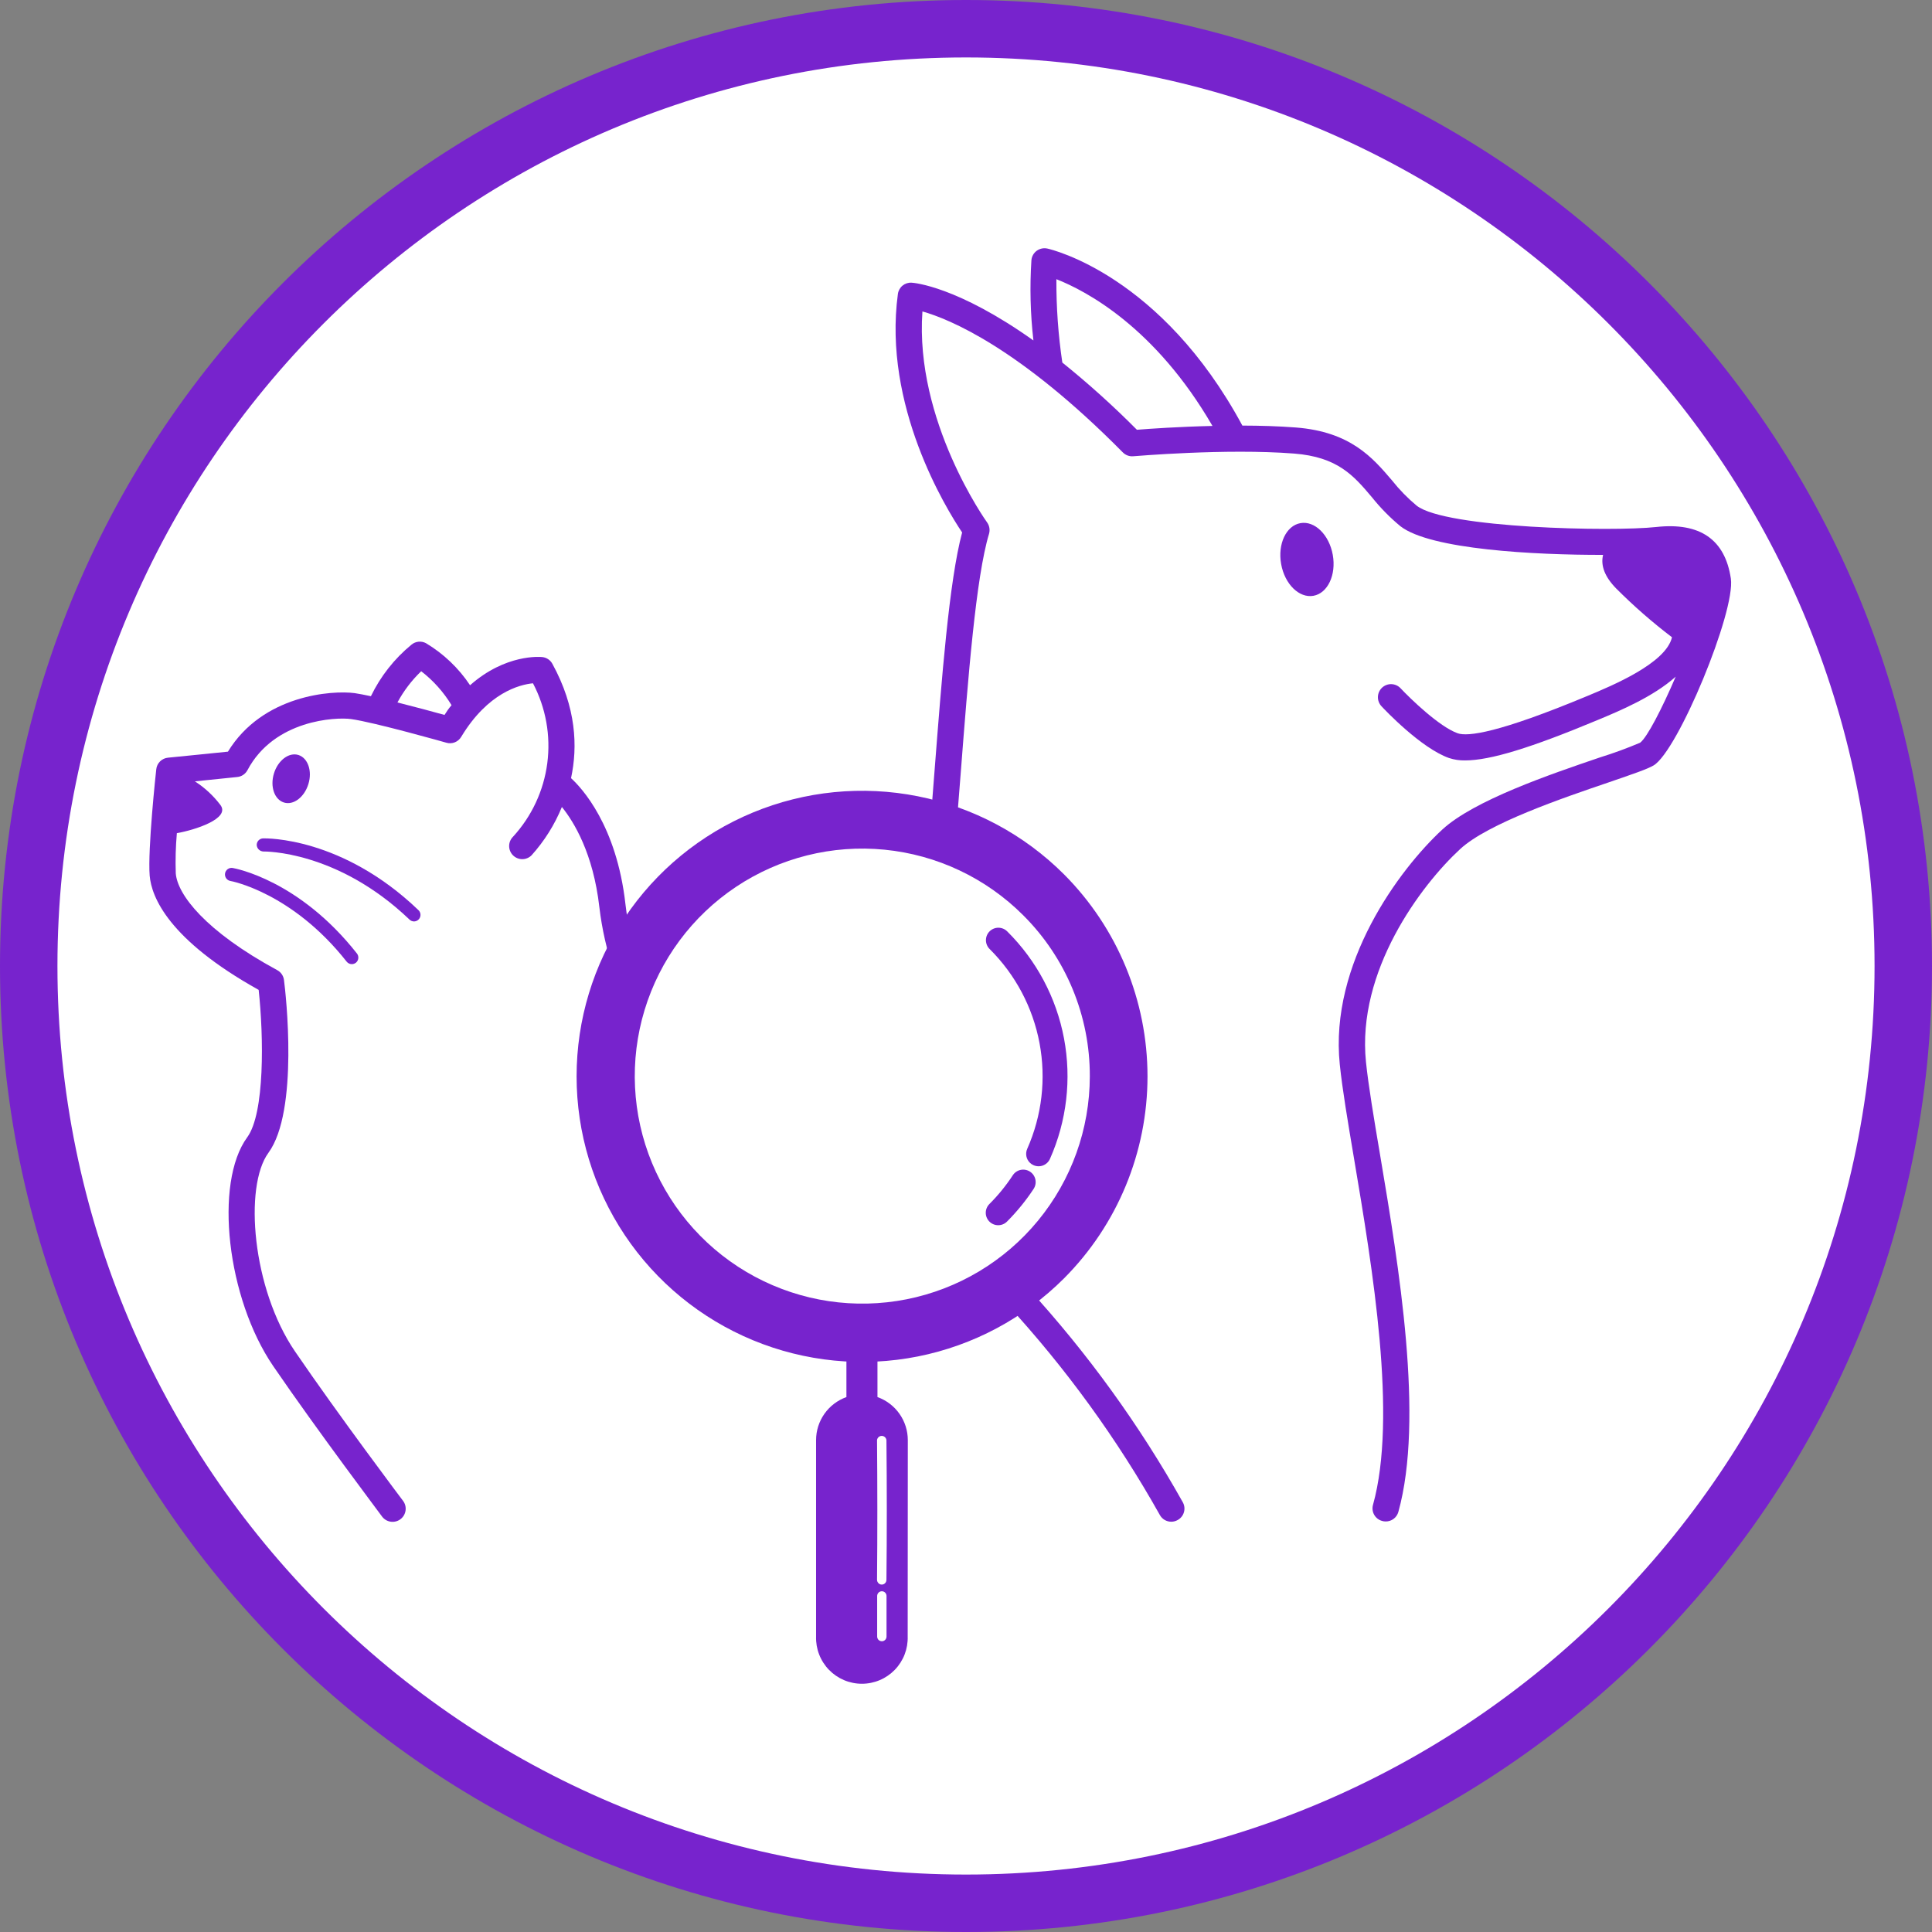 <svg width="600" height="600" viewBox="0 0 600 600" fill="none" xmlns="http://www.w3.org/2000/svg">
<rect x="0" y="0" width="600" height="600" fill="#808080" stroke="none"/>
<g clip-path="url(#clip0_2_2692)">
<path d="M300 600C465.685 600 600 465.685 600 300C600 134.315 465.685 0 300 0C134.315 0 0 134.315 0 300C0 465.685 134.315 600 300 600Z" fill="#7723CD"/>
<path d="M300 582.161C455.833 582.161 582.161 455.833 582.161 300C582.161 144.167 455.833 17.839 300 17.839C144.167 17.839 17.84 144.167 17.84 300C17.84 455.833 144.167 582.161 300 582.161Z" fill="white"/>
<path d="M281.929 447.231C281.925 444.305 281.018 441.452 279.331 439.061C277.644 436.67 275.26 434.859 272.504 433.874V421.393H262.864V433.874C260.109 434.859 257.725 436.67 256.038 439.061C254.351 441.452 253.443 444.305 253.439 447.231V508.237C253.381 510.141 253.705 512.039 254.394 513.816C255.082 515.593 256.121 517.213 257.447 518.582C258.774 519.95 260.362 521.037 262.117 521.78C263.872 522.523 265.758 522.906 267.664 522.906C269.57 522.906 271.456 522.523 273.211 521.78C274.966 521.037 276.554 519.95 277.881 518.582C279.208 517.213 280.246 515.593 280.935 513.816C281.623 512.039 281.948 510.141 281.889 508.237L281.929 447.231Z" fill="#7723CD"/>
<path d="M95.775 243.479C97.027 239.439 95.627 235.4 92.678 234.471C89.73 233.542 86.31 236.141 85.071 240.22C83.832 244.3 85.219 248.299 88.181 249.228C91.143 250.157 94.536 247.558 95.775 243.479Z" fill="#7723CD"/>
<path d="M81.705 260.363C81.165 260.38 80.653 260.611 80.282 261.005C79.911 261.398 79.711 261.923 79.726 262.463C79.769 262.994 80.007 263.491 80.395 263.856C80.784 264.222 81.293 264.431 81.826 264.442C82.015 264.442 104.648 264.025 127.187 285.594C127.568 285.957 128.074 286.159 128.6 286.16C129.004 286.151 129.395 286.022 129.725 285.789C130.055 285.557 130.309 285.232 130.453 284.855C130.597 284.478 130.626 284.067 130.536 283.673C130.446 283.28 130.241 282.922 129.947 282.646C106.25 259.918 82.728 260.349 81.705 260.363Z" fill="#7723CD"/>
<path d="M72.267 269.559C72.001 269.513 71.73 269.519 71.467 269.578C71.204 269.637 70.956 269.747 70.736 269.902C70.516 270.057 70.328 270.254 70.184 270.482C70.04 270.709 69.942 270.963 69.896 271.228C69.85 271.493 69.857 271.765 69.916 272.028C69.975 272.29 70.085 272.539 70.24 272.759C70.396 272.979 70.593 273.166 70.82 273.31C71.048 273.454 71.301 273.552 71.567 273.598C71.755 273.598 90.753 277.193 107.65 298.641C107.841 298.884 108.084 299.081 108.361 299.216C108.639 299.352 108.944 299.422 109.253 299.422C109.71 299.419 110.154 299.268 110.518 298.991C110.939 298.653 111.21 298.162 111.273 297.626C111.336 297.09 111.186 296.55 110.855 296.123C92.921 273.342 73.102 269.707 72.267 269.559Z" fill="#7723CD"/>
<path d="M194.238 280.788C191.478 256.283 180.639 244.677 177.34 241.661C179.454 231.9 178.983 219.701 171.537 206.143C171.223 205.566 170.774 205.075 170.227 204.711C169.68 204.347 169.053 204.123 168.4 204.056C167.821 203.989 157.023 203.033 145.983 212.808C142.445 207.491 137.767 203.03 132.29 199.747C131.583 199.368 130.779 199.207 129.98 199.286C129.182 199.365 128.425 199.681 127.806 200.192C122.485 204.551 118.18 210.019 115.19 216.214C113.224 215.797 111.447 215.446 110.141 215.258C103.194 214.329 81.584 215.77 70.786 233.434L52.178 235.306C51.246 235.392 50.373 235.798 49.707 236.456C49.042 237.114 48.625 237.983 48.529 238.914C48.408 239.924 45.837 263.836 46.483 271.955C47.048 278.539 52.259 291.774 80.332 307.42C81.907 322.042 82.244 345.738 76.777 353.198C66.41 367.362 70.476 403.23 84.856 424.261C98.67 444.457 118.516 470.739 118.664 470.995C118.986 471.422 119.388 471.782 119.849 472.054C120.31 472.326 120.82 472.504 121.349 472.579C121.879 472.653 122.418 472.623 122.936 472.489C123.454 472.355 123.941 472.12 124.368 471.799C124.795 471.477 125.155 471.074 125.426 470.613C125.697 470.152 125.875 469.642 125.95 469.112C126.024 468.582 125.993 468.043 125.859 467.525C125.724 467.007 125.489 466.521 125.167 466.094C124.965 465.838 105.294 439.718 91.588 419.656C78.326 400.241 75.7 368.493 83.361 358.018C92.867 345.038 88.747 308.497 88.195 304.377C88.119 303.728 87.887 303.108 87.519 302.568C87.151 302.029 86.657 301.587 86.081 301.28C63.744 289.162 55.113 277.826 54.588 271.242C54.447 267.074 54.559 262.901 54.925 258.747C60.391 257.791 71.809 254.223 68.389 249.915C66.212 247.055 63.551 244.598 60.526 242.657L73.653 241.311C74.324 241.249 74.968 241.021 75.528 240.647C76.087 240.274 76.544 239.766 76.858 239.17C85.165 223.498 104.338 222.663 109.01 223.31C116.119 224.279 138.429 230.594 138.631 230.661C139.493 230.91 140.414 230.866 141.247 230.534C142.081 230.203 142.781 229.603 143.236 228.83C151.516 215.11 161.345 212.606 165.519 212.202C169.523 219.817 171.076 228.484 169.965 237.016C168.854 245.548 165.133 253.528 159.312 259.865C158.548 260.629 158.119 261.665 158.119 262.746C158.119 263.826 158.548 264.863 159.312 265.627C160.077 266.391 161.113 266.82 162.193 266.82C163.274 266.82 164.31 266.391 165.075 265.627C169.058 261.204 172.247 256.125 174.5 250.615C178.243 255.246 184.234 265.035 186.132 281.69C186.937 288.519 188.463 295.243 190.683 301.751C192.227 298.101 194.027 294.565 196.069 291.169C195.247 287.749 194.635 284.282 194.238 280.788ZM138.052 222.03C134.713 221.101 129.004 219.553 123.43 218.153C125.367 214.555 127.857 211.284 130.809 208.459C134.573 211.362 137.768 214.936 140.233 219.001C139.399 219.957 138.712 220.953 138.052 222.03Z" fill="#7723CD"/>
<path d="M360.21 470.51C360.562 471.143 361.078 471.669 361.703 472.034C362.328 472.398 363.04 472.588 363.764 472.584C364.464 472.58 365.15 472.394 365.757 472.045C366.226 471.786 366.639 471.436 366.971 471.015C367.304 470.595 367.549 470.112 367.693 469.596C367.837 469.08 367.877 468.54 367.811 468.008C367.744 467.476 367.572 466.963 367.305 466.498C353.89 442.567 337.762 420.262 319.238 400.026C317.057 401.74 314.813 403.329 312.506 404.792C330.915 424.763 346.925 446.819 360.21 470.51Z" fill="#7723CD"/>
<path d="M537.532 179.672C535.728 167.555 527.959 162.169 514.374 163.664C500.788 165.158 448.952 164.067 439.957 157.039C437.146 154.696 434.584 152.071 432.31 149.203C426.265 142.121 419.425 134.096 402.473 132.763C397.088 132.346 391.433 132.185 385.832 132.171C360.654 85.518 326.684 77.507 325.243 77.184C324.677 77.064 324.092 77.064 323.527 77.185C322.961 77.306 322.426 77.544 321.958 77.884C321.49 78.226 321.1 78.666 320.817 79.172C320.533 79.679 320.362 80.24 320.316 80.819C319.78 89.124 319.987 97.46 320.935 105.728C297.279 88.911 283.895 87.834 283.128 87.793C282.101 87.723 281.086 88.048 280.29 88.701C279.494 89.354 278.978 90.287 278.846 91.308C274.161 125.924 293.724 157.807 298.8 165.36C294.761 180.426 292.472 210.613 290.196 239.857C289.846 244.394 289.496 248.959 289.133 253.456C291.826 254.174 294.482 255.022 297.104 256C297.507 250.938 297.911 245.741 298.329 240.49C300.658 210.384 303.082 179.255 307.148 165.791C307.325 165.189 307.363 164.555 307.258 163.937C307.153 163.318 306.908 162.732 306.542 162.223C306.299 161.9 284.043 130.717 286.467 96.72C294.855 99.09 316.573 107.99 348.711 140.505C349.132 140.932 349.643 141.26 350.207 141.465C350.771 141.67 351.373 141.747 351.97 141.69C352.252 141.69 380.715 139.199 401.854 140.855C415.439 141.906 420.408 147.722 426.089 154.454C428.714 157.737 431.669 160.742 434.908 163.421C444.185 170.665 476.647 172.361 497.853 172.321C497.045 175.633 498.365 179.12 501.892 182.729C507.324 188.177 513.122 193.247 519.248 197.903C517.403 205.981 500.654 212.942 493.087 216.093C465.283 227.685 455.805 228.816 452.695 227.726C446.999 225.706 437.965 216.954 434.962 213.75C434.596 213.36 434.157 213.046 433.67 212.826C433.182 212.606 432.656 212.484 432.122 212.467C431.588 212.45 431.055 212.539 430.555 212.728C430.054 212.917 429.596 213.202 429.206 213.568C428.817 213.934 428.503 214.373 428.282 214.861C428.062 215.348 427.94 215.874 427.923 216.408C427.907 216.943 427.995 217.476 428.184 217.976C428.373 218.476 428.659 218.934 429.025 219.324C430.263 220.671 441.398 232.357 449.975 235.4C451.598 235.938 453.301 236.193 455.01 236.154C462.793 236.154 475.489 232.236 496.17 223.606C503.091 220.724 513.471 216.375 520.405 210.142C516.151 220.065 511.546 228.991 509.365 230.647C505.28 232.382 501.109 233.91 496.87 235.225C481.319 240.517 457.824 248.514 447.915 257.629C434.572 269.963 412.827 299.193 416.086 330.618C416.867 338.199 418.563 348.27 420.529 359.93C426.224 393.738 433.993 440.027 426.399 467.333C426.252 467.847 426.209 468.386 426.272 468.917C426.335 469.449 426.502 469.962 426.765 470.428C427.028 470.894 427.382 471.303 427.804 471.632C428.227 471.96 428.71 472.201 429.227 472.341C429.58 472.448 429.948 472.502 430.317 472.503C431.204 472.517 432.071 472.238 432.784 471.71C433.497 471.182 434.017 470.434 434.262 469.581C442.341 440.526 434.41 393.199 428.594 358.637C426.642 347.112 424.972 337.094 424.218 329.837C421.296 301.563 441.237 274.971 453.475 263.675C462.079 255.718 485.52 247.76 499.523 242.994C507.345 240.301 511.519 238.887 513.525 237.716C521.065 233.286 539.04 189.878 537.532 179.672ZM353.074 133.464C345.748 126.082 338.017 119.115 329.915 112.594C328.641 104.024 328.024 95.368 328.071 86.703C337.361 90.365 358.809 101.675 376.542 132.279C366.026 132.521 356.965 133.154 353.141 133.464H353.074Z" fill="#7723CD"/>
<path d="M403.86 162.465C399.431 163.246 396.751 168.941 397.869 175.175C398.986 181.409 403.47 185.825 407.9 185.031C412.329 184.237 415.022 178.541 413.905 172.307C412.787 166.074 408.29 161.671 403.86 162.465Z" fill="#7723CD"/>
<path d="M330.441 271.538C318.035 259.141 302.232 250.701 285.03 247.285C267.828 243.868 249.999 245.629 233.798 252.343C217.596 259.058 203.749 270.425 194.007 285.008C184.265 299.592 179.065 316.736 179.065 334.274C179.065 351.812 184.265 368.956 194.007 383.539C203.749 398.122 217.596 409.49 233.798 416.204C249.999 422.919 267.828 424.679 285.03 421.263C302.232 417.846 318.035 409.406 330.441 397.01C347.045 380.353 356.368 357.793 356.368 334.274C356.368 310.755 347.045 288.195 330.441 271.538ZM338.452 334.28C338.432 350.624 332.748 366.456 322.366 379.08C311.985 391.703 297.548 400.337 281.515 403.511C265.483 406.685 248.845 404.203 234.437 396.488C220.029 388.773 208.74 376.301 202.495 361.198C196.25 346.094 195.433 329.292 200.185 313.654C204.936 298.016 214.962 284.509 228.554 275.433C242.147 266.357 258.465 262.274 274.73 263.879C290.995 265.484 306.201 272.677 317.757 284.234C324.344 290.794 329.565 298.594 333.117 307.185C336.67 315.775 338.483 324.985 338.452 334.28Z" fill="#7723CD"/>
<path d="M307.269 379.372C306.91 379.014 306.626 378.589 306.432 378.121C306.237 377.653 306.137 377.152 306.137 376.645C306.137 376.139 306.237 375.637 306.432 375.169C306.626 374.701 306.91 374.276 307.269 373.919C309.996 371.199 312.432 368.203 314.54 364.979C315.103 364.123 315.982 363.526 316.985 363.318C317.988 363.111 319.033 363.31 319.889 363.872C320.745 364.434 321.344 365.313 321.552 366.315C321.761 367.318 321.563 368.363 321.002 369.22C318.596 372.874 315.826 376.275 312.735 379.372C312.376 379.731 311.95 380.016 311.481 380.21C311.012 380.404 310.51 380.504 310.002 380.504C309.494 380.504 308.992 380.404 308.523 380.21C308.054 380.016 307.628 379.731 307.269 379.372Z" fill="#7723CD"/>
<path d="M319.817 361.074C319.265 360.526 318.891 359.824 318.747 359.059C318.603 358.294 318.694 357.504 319.01 356.792C323.585 346.48 324.917 335.019 322.83 323.932C320.743 312.844 315.335 302.653 307.323 294.71C306.598 293.985 306.191 293.002 306.192 291.977C306.192 290.952 306.599 289.969 307.324 289.244C308.048 288.519 309.031 288.112 310.056 288.112C311.081 288.112 312.064 288.519 312.789 289.243C321.91 298.28 328.065 309.878 330.439 322.496C332.812 335.114 331.292 348.156 326.078 359.889C325.665 360.826 324.897 361.561 323.943 361.932C322.989 362.303 321.926 362.28 320.989 361.868C320.55 361.684 320.152 361.414 319.817 361.074Z" fill="#7723CD"/>
<path d="M272.828 509.273C272.56 508.995 272.41 508.623 272.41 508.237V495.634C272.41 495.248 272.564 494.879 272.836 494.606C273.109 494.333 273.479 494.18 273.865 494.18C274.25 494.18 274.62 494.333 274.893 494.606C275.165 494.879 275.319 495.248 275.319 495.634V508.237C275.32 508.429 275.284 508.619 275.212 508.797C275.14 508.975 275.033 509.137 274.898 509.273C274.762 509.41 274.601 509.518 274.424 509.592C274.247 509.666 274.057 509.704 273.865 509.704C273.476 509.699 273.105 509.545 272.828 509.273Z" fill="white"/>
<path d="M272.787 491.635C272.651 491.497 272.544 491.333 272.472 491.152C272.401 490.972 272.366 490.779 272.37 490.585C272.505 476.192 272.491 461.61 272.37 447.258C272.405 446.894 272.574 446.557 272.844 446.312C273.114 446.066 273.466 445.93 273.831 445.93C274.196 445.93 274.548 446.066 274.818 446.312C275.088 446.557 275.257 446.894 275.292 447.258C275.44 461.637 275.44 476.232 275.292 490.666C275.29 490.954 275.202 491.234 275.041 491.473C274.879 491.711 274.651 491.896 274.384 492.004C274.117 492.112 273.824 492.138 273.543 492.08C273.261 492.022 273.003 491.881 272.801 491.676L272.787 491.635Z" fill="white"/>
</g>
<defs>
<clipPath id="clip0_2_2692">
<rect width="600" height="600" fill="white"/>
</clipPath>
</defs>
</svg>
